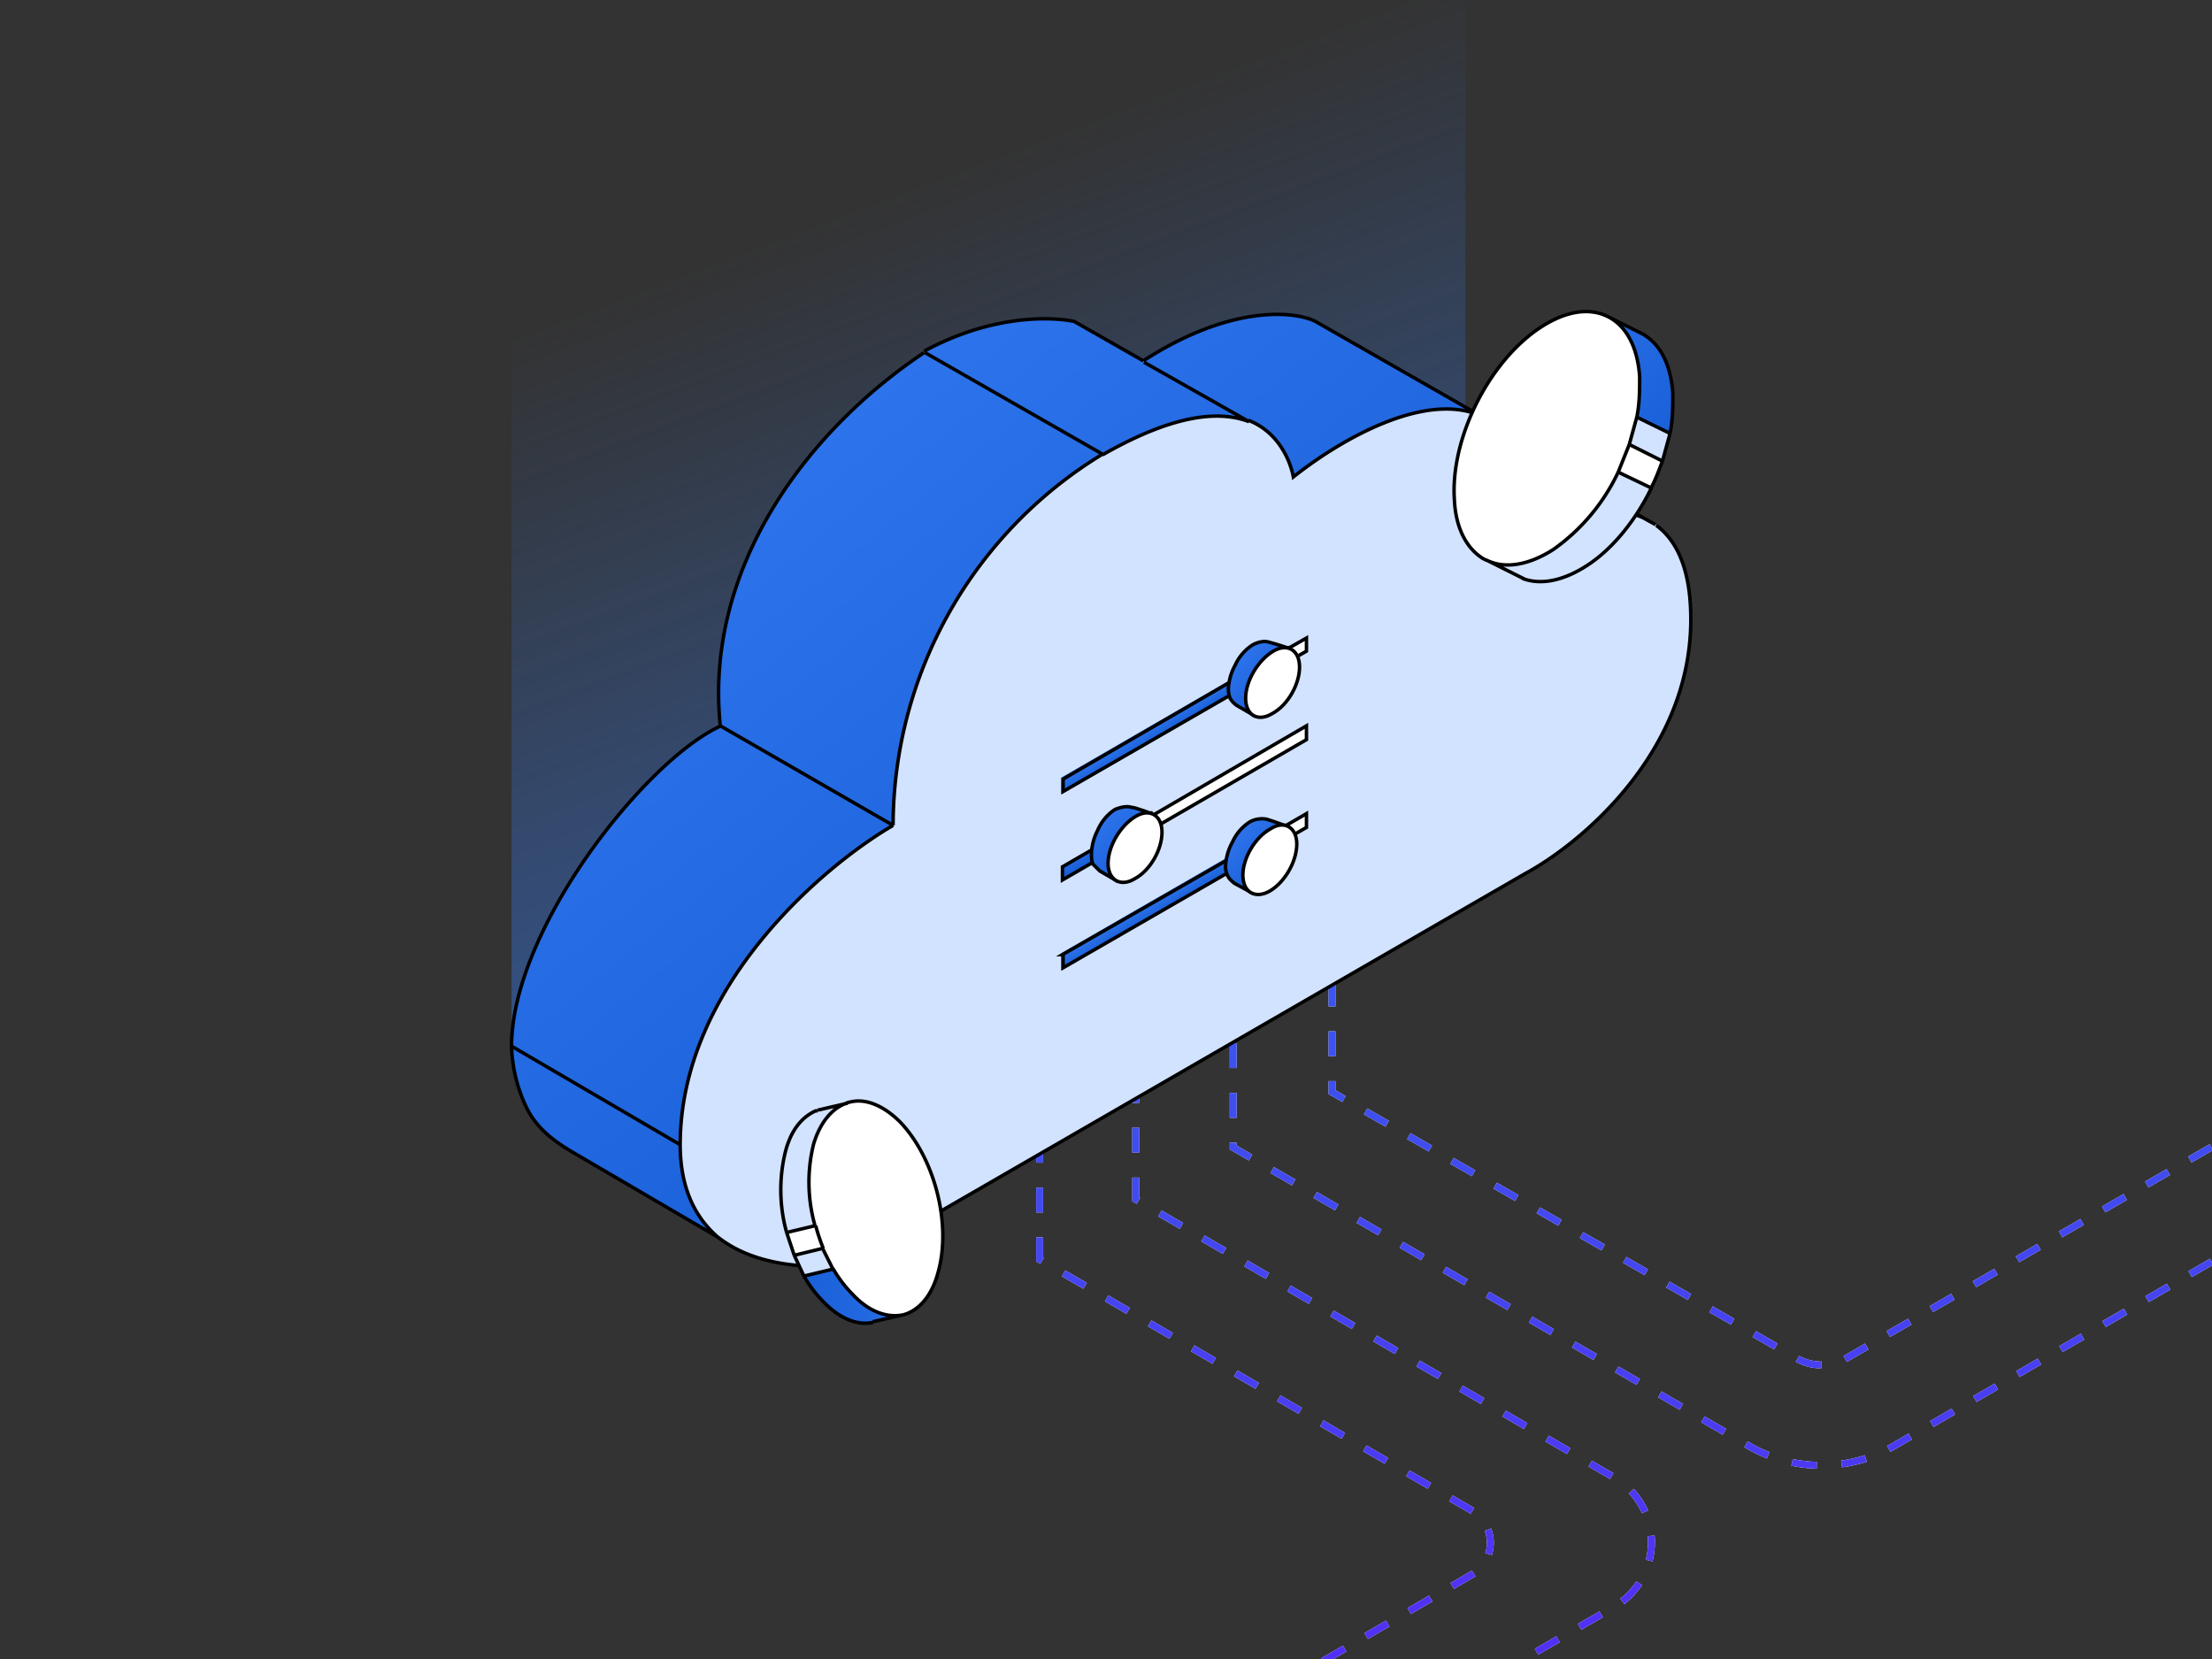 <svg xmlns="http://www.w3.org/2000/svg" fill="none" viewBox="0 0 320 240">
    <rect x="0" y="0" width="320" height="240" fill="#333333" stroke="none"/>
    <g clip-path="url(#a)">
        <path fill="url(#b)" d="M74 30.4v121.9l89.5-7 48.5-30.1V-22L74 30.4Z" />
        <path stroke="#fff" stroke-dasharray="3.6 3.6"
            d="m16.6 357.9 217-125.5a10.8 10.8 0 0 0 0-18.6l-69.3-40.3V90.3m-60 200.7 108.6-63.2c3.6-2 3.6-7.2 0-9.3l-62.5-36.3V95.6M376 150l-101.7 59a21 21 0 0 1-21.6 0l-74.3-43V75.6M376 133.5l-108.9 63a7.2 7.2 0 0 1-7.2 0L192.7 158V75.7" />
        <path stroke="url(#c)" stroke-dasharray="3.6 3.6"
            d="m16.6 357.9 217-125.5a10.8 10.8 0 0 0 0-18.6l-69.3-40.3V90.3m-60 200.7 108.6-63.2c3.6-2 3.6-7.2 0-9.3l-62.5-36.3V95.6M376 150l-101.7 59a21 21 0 0 1-21.6 0l-74.3-43V75.6M376 133.5l-108.9 63a7.2 7.2 0 0 1-7.2 0L192.7 158V75.7" />
        <path fill="#D9D9D9" fill-rule="evenodd"
            d="M129.2 119.4a63 63 0 0 1 30.3-53.7c10.5-6 17-6.4 21.2-4.8a11 11 0 0 1 6.5 8.2c7.2-5.7 19.1-12.3 27-9 1.8.8 3.3 2 4.6 3.9a24 24 0 0 1 3.4 12.6c4.2-2 10.7-3.8 15.6-1.6l1.8 1c3 2.2 5 6.4 5 13.6 0 19.3-16 32.5-24 36.8L124 182.2l-2.3.9s-10.7 1.5-17.7-4c-3.2-2.7-5.6-6.9-5.6-13.5 0-22.7 20.5-40.2 30.8-46.2Z"
            clip-rule="evenodd" />
        <path fill="#D2E3FF" fill-rule="evenodd"
            d="M129.2 119.4a63 63 0 0 1 30.3-53.7c10.5-6 17-6.4 21.2-4.8a11 11 0 0 1 6.5 8.2c7.2-5.7 19.1-12.3 27-9 1.8.8 3.3 2 4.6 3.9a24 24 0 0 1 3.4 12.6c4.2-2 10.7-3.8 15.6-1.6l1.8 1c3 2.2 5 6.4 5 13.6 0 19.3-16 32.5-24 36.8L124 182.2l-2.3.9s-10.7 1.5-17.7-4c-3.2-2.7-5.6-6.9-5.6-13.5 0-22.7 20.5-40.2 30.8-46.2Z"
            clip-rule="evenodd" />
        <path fill="#B0ADAD"
            d="M98.4 165.6c0-22.7 20.5-40.2 30.8-46.2l-25-14.4c-11 5.1-30.1 29.5-30.1 46.4l24.3 14.2Z" />
        <path fill="url(#d)"
            d="M98.4 165.6c0-22.7 20.5-40.2 30.8-46.2l-25-14.4c-11 5.1-30.1 29.5-30.1 46.4l24.3 14.2Z" />
        <path fill="#989595" d="M129.2 119.4a63 63 0 0 1 30.3-53.7L133.8 51c-17.5 11.8-31.8 31.7-29.5 54l25 14.5Z" />
        <path fill="url(#e)" d="M129.2 119.4a63 63 0 0 1 30.3-53.7L133.8 51c-17.5 11.8-31.8 31.7-29.5 54l25 14.5Z" />
        <path fill="#B9B3B3" d="m133.8 51 25.7 14.7c10.5-6 17-6.4 21.2-4.8l-15.2-8.6-10-5.7c-3.4-.6-11.9-1-21.7 4.3Z" />
        <path fill="url(#f)" d="m133.8 51 25.7 14.7c10.5-6 17-6.4 21.2-4.8l-15.2-8.6-10-5.7c-3.4-.6-11.9-1-21.7 4.3Z" />
        <path fill="#939292"
            d="M187.2 69c7.2-5.6 19.1-12.2 27-8.8l-23.8-13.6c-3-1.5-12.2-2.5-24.9 5.7l15.2 8.6a11 11 0 0 1 6.5 8.2Z" />
        <path fill="url(#g)"
            d="M187.2 69c7.2-5.6 19.1-12.2 27-8.8l-23.8-13.6c-3-1.5-12.2-2.5-24.9 5.7l15.2 8.6a11 11 0 0 1 6.5 8.2Z" />
        <path fill="#7E7E7E" d="M222.2 76.6c4.2-2 10.7-3.8 15.6-1.6l-9.5-5.5-9.5-5.5a24 24 0 0 1 3.4 12.6Z" />
        <path fill="url(#h)" d="M222.2 76.6c4.2-2 10.7-3.8 15.6-1.6l-9.5-5.5-9.5-5.5a24 24 0 0 1 3.4 12.6Z" />
        <path fill="#939292"
            d="m98.4 165.6-24.3-14.2a22 22 0 0 0 2.2 9c1.5 3 4 4.8 6.5 6.3l21.2 12.4c-3.2-2.7-5.6-6.9-5.6-13.5Z" />
        <path fill="url(#i)"
            d="m98.4 165.6-24.3-14.2a22 22 0 0 0 2.2 9c1.5 3 4 4.8 6.5 6.3l21.2 12.4c-3.2-2.7-5.6-6.9-5.6-13.5Z" />
        <path stroke="#000" stroke-width=".5"
            d="M129.2 119.4a63 63 0 0 1 30.3-53.7m-30.3 53.7c-10.3 6-30.8 23.5-30.8 46.2m30.8-46.2-25-14.4m55.3-39.3L133.8 51m25.7 14.8c10.5-6 17-6.4 21.2-4.8M124 182.2l96.6-55.8c8-4.3 24-17.5 24-36.8 0-7.2-2-11.4-5-13.6M124 182.2l-2.3.9m2.3-1-2.3 1m-23.3-17.5-24.3-14.2m24.3 14.2c0 6.6 2.4 10.8 5.6 13.5m.3-74.1c-11 5-30.3 29.5-30.3 46.4m30.2-46.4c-2.3-22.4 12-42.3 29.5-54M74 151.3a22 22 0 0 0 2.2 9c1.5 3 4 4.8 6.5 6.3l21.2 12.4m17.8 4s-10.8 1.5-17.8-4m29.8-128.2c9.8-5.3 18.3-5 21.7-4.3l10 5.7m48.7 7.9c-7.9-3.4-19.8 3.2-27 8.9 0 0-.9-6-6.5-8.2m33.5-.7-23.8-13.6c-3-1.5-12.2-2.5-24.9 5.7m48.7 7.9c1.8.7 3.3 2 4.6 3.8m20.8 12-1.8-1m1.8 1-1.8-1m-19-11a24 24 0 0 1 3.4 12.6c4.2-2 10.7-3.8 15.6-1.6m-19-11 9.5 5.5 9.5 5.5m-57-13.9-15.2-8.6" />
        <path fill="#fff" fill-rule="evenodd" d="m189.2 117.4-9 5.2-.2 2.5 9.2-5.3v-2.4Z" clip-rule="evenodd" />
        <path fill="#D9D9D9" d="M153.5 138v2.4L180 125l.2-2.5-26.7 15.4Z" />
        <path fill="url(#j)" d="M153.5 138v2.4L180 125l.2-2.5-26.7 15.4Z" />
        <path stroke="#000" stroke-width=".5"
            d="M153.7 138.1 180 123l-.2 2-26 15v-1.9Zm26.6-13.4.1-2 8.6-5v2l-8.7 5Z" />
        <path fill="#fff" fill-rule="evenodd" d="m159.6 121.8 29.6-17.1v2.3l-29.6 17.1v-2.3Z" clip-rule="evenodd" />
        <path fill="#D9D9D9" d="M153.5 127.6v-2.3l6-3.5v2.3l-6 3.5Z" />
        <path fill="url(#k)" d="M153.5 127.6v-2.3l6-3.5v2.3l-6 3.5Z" />
        <path stroke="#000" stroke-width=".5"
            d="M189 107v-2l-29.2 17v1.9L189 107Zm-29.6 17v-1.9l-5.7 3.3v1.9l5.7-3.3Z" />
        <path fill="#fff" fill-rule="evenodd" d="m189.2 92-9.2 5.2v2.4l9.2-5.3v-2.4Z" clip-rule="evenodd" />
        <path fill="#DBDBDB" d="M153.5 112.5v2.4L180 99.6v-2.4l-26.5 15.3Z" />
        <path fill="url(#l)" d="M153.5 112.5v2.4L180 99.6v-2.4l-26.5 15.3Z" />
        <path stroke="#000" stroke-width=".5" d="M180.2 99.2v-1.9l8.8-5v1.9l-8.8 5Zm-.4-1.6v1.9l-26 15v-1.8l26-15.1Z" />
        <path fill="#D9D9D9"
            d="m186.4 93.8-5 9.7-2.4-1.4c-.5-.3-.8-.7-1-1-.2-.4-.3-.9-.3-1.5a8 8 0 0 1 1-3.4 6.8 6.8 0 0 1 2.5-2.9c.9-.5 1.8-.6 2.4-.4a42.3 42.3 0 0 1 2.6.8h.2Z" />
        <path fill="url(#m)"
            d="m186.4 93.8-5 9.7-2.4-1.4c-.5-.3-.8-.7-1-1-.2-.4-.3-.9-.3-1.5a8 8 0 0 1 1-3.4 6.8 6.8 0 0 1 2.5-2.9c.9-.5 1.8-.6 2.4-.4a42.3 42.3 0 0 1 2.6.8h.2Z" />
        <path stroke="#000" stroke-width=".5"
            d="m186.4 93.8-5 9.7-2.4-1.4c-.5-.3-.8-.7-1-1-.2-.4-.3-.9-.3-1.5a8 8 0 0 1 1-3.4 6.8 6.8 0 0 1 2.5-2.9c.9-.5 1.8-.6 2.4-.4a42.3 42.3 0 0 1 2.6.8h.2Z" />
        <path fill="#D9D9D9"
            d="m166.5 117.7-5 9.7-2.4-1.4-1-1c-.2-.5-.2-1-.2-1.6a8 8 0 0 1 .9-3.3 6.8 6.8 0 0 1 2.5-3c1-.4 1.8-.5 2.4-.3.4 0 1.1.3 1.8.5l.8.3h.2Z" />
        <path fill="url(#n)"
            d="m166.5 117.7-5 9.7-2.4-1.4-1-1c-.2-.5-.2-1-.2-1.6a8 8 0 0 1 .9-3.3 6.8 6.8 0 0 1 2.5-3c1-.4 1.8-.5 2.4-.3.4 0 1.1.3 1.8.5l.8.3h.2Z" />
        <path stroke="#000" stroke-width=".5"
            d="m166.5 117.7-5 9.7-2.4-1.4-1-1c-.2-.5-.2-1-.2-1.6a8 8 0 0 1 .9-3.3 6.8 6.8 0 0 1 2.5-3c1-.4 1.8-.5 2.4-.3.4 0 1.1.3 1.8.5l.8.3h.2Z" />
        <path fill="#D9D9D9"
            d="m186 119.4-5 9.7-2.4-1.3c-.5-.4-.8-.7-1-1.1a3 3 0 0 1-.3-1.5 8 8 0 0 1 1-3.4 6.8 6.8 0 0 1 2.5-2.9c.9-.5 1.8-.5 2.4-.4a43 43 0 0 1 2.6.9h.2Z" />
        <path fill="url(#o)"
            d="m186 119.4-5 9.7-2.4-1.3c-.5-.4-.8-.7-1-1.1a3 3 0 0 1-.3-1.5 8 8 0 0 1 1-3.4 6.8 6.8 0 0 1 2.5-2.9c.9-.5 1.8-.5 2.4-.4a43 43 0 0 1 2.6.9h.2Z" />
        <path stroke="#000" stroke-width=".5"
            d="m186 119.4-5 9.7-2.4-1.3c-.5-.4-.8-.7-1-1.1a3 3 0 0 1-.3-1.5 8 8 0 0 1 1-3.4 6.8 6.8 0 0 1 2.5-2.9c.9-.5 1.8-.5 2.4-.4a43 43 0 0 1 2.6.9h.2Z" />
        <path fill="#D9D9D9"
            d="M188 96.5c0 2.5-1.7 5.5-3.9 6.7-2.1 1.3-3.9.3-3.9-2.2s1.8-5.5 4-6.8c2-1.2 3.8-.2 3.8 2.3Z" />
        <path fill="#fff"
            d="M188 96.5c0 2.5-1.7 5.5-3.9 6.7-2.1 1.3-3.9.3-3.9-2.2s1.8-5.5 4-6.8c2-1.2 3.8-.2 3.8 2.3Z" />
        <path stroke="#000" stroke-width=".5"
            d="M188 96.5c0 2.5-1.7 5.5-3.9 6.7-2.1 1.3-3.9.3-3.9-2.2s1.8-5.5 4-6.8c2-1.2 3.8-.2 3.8 2.3Z" />
        <path fill="#D9D9D9"
            d="M168.1 120.4c0 2.5-1.7 5.5-3.9 6.7-2.1 1.3-3.9.2-3.9-2.2 0-2.5 1.8-5.5 4-6.8 2-1.2 3.8-.2 3.8 2.3Z" />
        <path fill="#fff"
            d="M168.1 120.4c0 2.5-1.7 5.5-3.9 6.7-2.1 1.3-3.9.2-3.9-2.2 0-2.5 1.8-5.5 4-6.8 2-1.2 3.8-.2 3.8 2.3Z" />
        <path stroke="#000" stroke-width=".5"
            d="M168.1 120.4c0 2.5-1.7 5.5-3.9 6.7-2.1 1.3-3.9.2-3.9-2.2 0-2.5 1.8-5.5 4-6.8 2-1.2 3.8-.2 3.8 2.3Z" />
        <path fill="#D9D9D9"
            d="M187.6 122.1c0 2.5-1.7 5.5-3.9 6.8-2.1 1.2-3.9.2-3.9-2.3s1.8-5.5 4-6.7c2-1.3 3.8-.2 3.8 2.2Z" />
        <path fill="#fff"
            d="M187.6 122.1c0 2.5-1.7 5.5-3.9 6.8-2.1 1.2-3.9.2-3.9-2.3s1.8-5.5 4-6.7c2-1.3 3.8-.2 3.8 2.2Z" />
        <path stroke="#000" stroke-width=".5"
            d="M187.6 122.1c0 2.5-1.7 5.5-3.9 6.8-2.1 1.2-3.9.2-3.9-2.3s1.8-5.5 4-6.7c2-1.3 3.8-.2 3.8 2.2Z" />
        <path fill="#367CF4"
            d="M123.3 187.3c2.5 2.5 5.1 3.4 7.4 2.9l-4.4 1c-2.2.6-4.8-.4-7.2-2.9-1-1-2-2.3-2.8-3.7l4.2-1a20 20 0 0 0 2.8 3.7Z" />
        <path fill="url(#p)"
            d="M123.3 187.3c2.5 2.5 5.1 3.4 7.4 2.9l-4.4 1c-2.2.6-4.8-.4-7.2-2.9-1-1-2-2.3-2.8-3.7l4.2-1a20 20 0 0 0 2.8 3.7Z" />
        <path fill="#D2E3FF"
            d="m119 180.6 1.5 3-4.2 1-1.4-3 4.1-1Zm-5.4-14c.8-3 2.4-5 4.4-5.8l.3-.2 4.3-1c-2.1.6-4 2.6-4.9 6a23 23 0 0 0 .3 11.7l-4.2 1a23 23 0 0 1-.2-11.7Z" />
        <path fill="#fff" d="M118 177.3a27 27 0 0 0 1 3.3l-4.1 1-1.1-3.3 4.2-1Z" />
        <path fill="#fff"
            d="M130.2 162.3c5 5.2 7.5 14.9 5.6 21.8-1 3.4-2.9 5.5-5.1 6-2.3.6-5-.3-7.4-2.8a18.7 18.7 0 0 1-4.3-6.7 23 23 0 0 1-1.3-15c1-3.4 2.8-5.4 5-6l.4-.2c2.2-.5 4.7.5 7.1 3Z" />
        <path stroke="#000" stroke-width=".5"
            d="M130.7 190.2c-2.3.5-5-.4-7.4-3-1-1-2-2.3-2.8-3.7m10.2 6.7c2.2-.6 4.1-2.7 5-6.1 2-7-.5-16.6-5.5-21.8-2.4-2.4-5-3.4-7.1-2.9m7.6 30.8-4.4 1m-.2.1h.2m-3.2-31.9-.5.1m.5-.1-.5.1m-4.6 1.2h.3m0 0h-.3c-2 .9-3.6 2.8-4.4 6a23 23 0 0 0 .2 11.6m4.5-17.7 4.3-1m3.7 31.7c-2.2.5-4.8-.5-7.2-3-1-1-2-2.3-2.8-3.7m4.2-1-1.5-3m1.5 3-4.2 1m2.8-4a27 27 0 0 1-1.1-3.3m1 3.3-4.1 1m3-4.3a23 23 0 0 1-.2-11.8c1-3.3 2.8-5.3 5-6m-4.7 17.8-4.2 1m2.5 6.3-1.4-3m0 0-1.1-3.3" />
        <path fill="#367CF4"
            d="M237.2 54.5c-.3-4.4-2-7.4-4.6-8.7l5 2.5c2.5 1.4 4.1 4.3 4.4 8.6 0 1.9 0 3.8-.4 5.8l-4.8-2.4c.3-2 .5-3.9.4-5.8Z" />
        <path fill="url(#q)"
            d="M237.2 54.5c-.3-4.4-2-7.4-4.6-8.7l5 2.5c2.5 1.4 4.1 4.3 4.4 8.6 0 1.9 0 3.8-.4 5.8l-4.8-2.4c.3-2 .5-3.9.4-5.8Z" />
        <path fill="#D2E3FF"
            d="M235.7 64.3c.4-1.3.8-2.7 1-4l4.9 2.4-1.1 4-4.8-2.4Zm-6.2 17.6c-3.3 2.1-6.4 2.7-8.9 1.9l-.4-.2-5-2.5c2.6 1.2 6 .7 9.5-1.6a29 29 0 0 0 9.4-11.2l4.8 2.3a28.6 28.6 0 0 1-9.4 11.3Z" />
        <path fill="#fff" d="M234 68.3c.7-1.3 1.2-2.7 1.7-4l4.8 2.4c-.5 1.3-1 2.7-1.7 4l-4.7-2.4Z" />
        <path fill="#fff"
            d="M210.4 72.3c-.6-8.9 5-20 12.4-25 3.7-2.4 7.2-2.8 9.8-1.5 2.6 1.3 4.3 4.3 4.6 8.7a23.2 23.2 0 0 1-1.5 9.8l-1.6 4a28.6 28.6 0 0 1-9.4 11.2c-3.6 2.3-7 2.8-9.5 1.6l-.5-.2c-2.4-1.4-4-4.3-4.3-8.6Z" />
        <path stroke="#000" stroke-width=".5"
            d="M232.6 45.8c2.6 1.3 4.3 4.3 4.6 8.7 0 1.9 0 3.8-.4 5.8m-4.2-14.5c-2.6-1.3-6-.9-9.8 1.6-7.4 4.9-13 16-12.4 24.9.2 4.3 1.9 7.2 4.3 8.6m17.9-35.1 5 2.5m.2.1-.2-.1m-22.9 32.6.5.2m-.5-.2.5.2m5.3 2.7-.3-.2m0 0 .4.2c2.5.8 5.6.2 9-2 3.7-2.4 7-6.5 9.3-11.2m-18.7 13-5-2.5m22.4-32.8c2.5 1.4 4.1 4.3 4.4 8.6 0 1.9 0 3.8-.4 5.8m-4.8-2.4-1.1 4m1-4 4.9 2.4m-5.9 1.6-1.6 4m1.6-4 4.8 2.4m-6.4 1.6a28.6 28.6 0 0 1-9.4 11.2c-3.6 2.3-7 2.8-9.5 1.6m18.9-12.8 4.8 2.3m2.7-7.9-1.1 4m0 0c-.5 1.3-1 2.7-1.7 4" />
    </g>
    <defs>
        <linearGradient id="b" x1="52.2" x2="132.4" y1="56.7" y2="269.2" gradientUnits="userSpaceOnUse">
            <stop stop-color="#367CF4" stop-opacity="0" />
            <stop offset="1" stop-color="#367CF4" />
        </linearGradient>
        <linearGradient id="c" x1="196.3" x2="196.3" y1="75.7" y2="357.9" gradientUnits="userSpaceOnUse">
            <stop stop-color="#2A70E8" />
            <stop offset="1" stop-color="#7000FF" />
        </linearGradient>
        <linearGradient id="d" x1="154.7" x2="277.8" y1="-24" y2="127.1" gradientUnits="userSpaceOnUse">
            <stop stop-color="#367CF4" />
            <stop offset="1" stop-color="#0E54CC" />
        </linearGradient>
        <linearGradient id="e" x1="154.7" x2="277.8" y1="-24" y2="127.1" gradientUnits="userSpaceOnUse">
            <stop stop-color="#367CF4" />
            <stop offset="1" stop-color="#0E54CC" />
        </linearGradient>
        <linearGradient id="f" x1="154.7" x2="277.8" y1="-24" y2="127.1" gradientUnits="userSpaceOnUse">
            <stop stop-color="#367CF4" />
            <stop offset="1" stop-color="#0E54CC" />
        </linearGradient>
        <linearGradient id="g" x1="154.7" x2="277.8" y1="-24" y2="127.1" gradientUnits="userSpaceOnUse">
            <stop stop-color="#367CF4" />
            <stop offset="1" stop-color="#0E54CC" />
        </linearGradient>
        <linearGradient id="h" x1="154.7" x2="277.8" y1="-24" y2="127.1" gradientUnits="userSpaceOnUse">
            <stop stop-color="#367CF4" />
            <stop offset="1" stop-color="#0E54CC" />
        </linearGradient>
        <linearGradient id="i" x1="154.7" x2="277.8" y1="-24" y2="127.1" gradientUnits="userSpaceOnUse">
            <stop stop-color="#367CF4" />
            <stop offset="1" stop-color="#0E54CC" />
        </linearGradient>
        <linearGradient id="j" x1="170.4" x2="172.5" y1="127.1" y2="130.6" gradientUnits="userSpaceOnUse">
            <stop stop-color="#367CF4" />
            <stop offset="1" stop-color="#0E54CC" />
        </linearGradient>
        <linearGradient id="k" x1="172.3" x2="174.3" y1="113.2" y2="116.9" gradientUnits="userSpaceOnUse">
            <stop stop-color="#367CF4" />
            <stop offset="1" stop-color="#0E54CC" />
        </linearGradient>
        <linearGradient id="l" x1="170.4" x2="172.5" y1="101.6" y2="105.1" gradientUnits="userSpaceOnUse">
            <stop stop-color="#367CF4" />
            <stop offset="1" stop-color="#0E54CC" />
        </linearGradient>
        <linearGradient id="m" x1="181.9" x2="192.9" y1="87.1" y2="98.5" gradientUnits="userSpaceOnUse">
            <stop stop-color="#367CF4" />
            <stop offset="1" stop-color="#0E54CC" />
        </linearGradient>
        <linearGradient id="n" x1="162" x2="173" y1="111" y2="122.4" gradientUnits="userSpaceOnUse">
            <stop stop-color="#367CF4" />
            <stop offset="1" stop-color="#0E54CC" />
        </linearGradient>
        <linearGradient id="o" x1="181.5" x2="192.5" y1="112.8" y2="124.2" gradientUnits="userSpaceOnUse">
            <stop stop-color="#367CF4" />
            <stop offset="1" stop-color="#0E54CC" />
        </linearGradient>
        <linearGradient id="p" x1="146.7" x2="102.8" y1="170.6" y2="171.6" gradientUnits="userSpaceOnUse">
            <stop stop-color="#367CF4" />
            <stop offset="1" stop-color="#0E54CC" />
        </linearGradient>
        <linearGradient id="q" x1="201.5" x2="243.8" y1="51.1" y2="85.9" gradientUnits="userSpaceOnUse">
            <stop stop-color="#367CF4" />
            <stop offset="1" stop-color="#0E54CC" />
        </linearGradient>
        <clipPath id="a">
            <rect width="320" height="240" fill="#fff" rx="12" />
        </clipPath>
    </defs>
</svg>